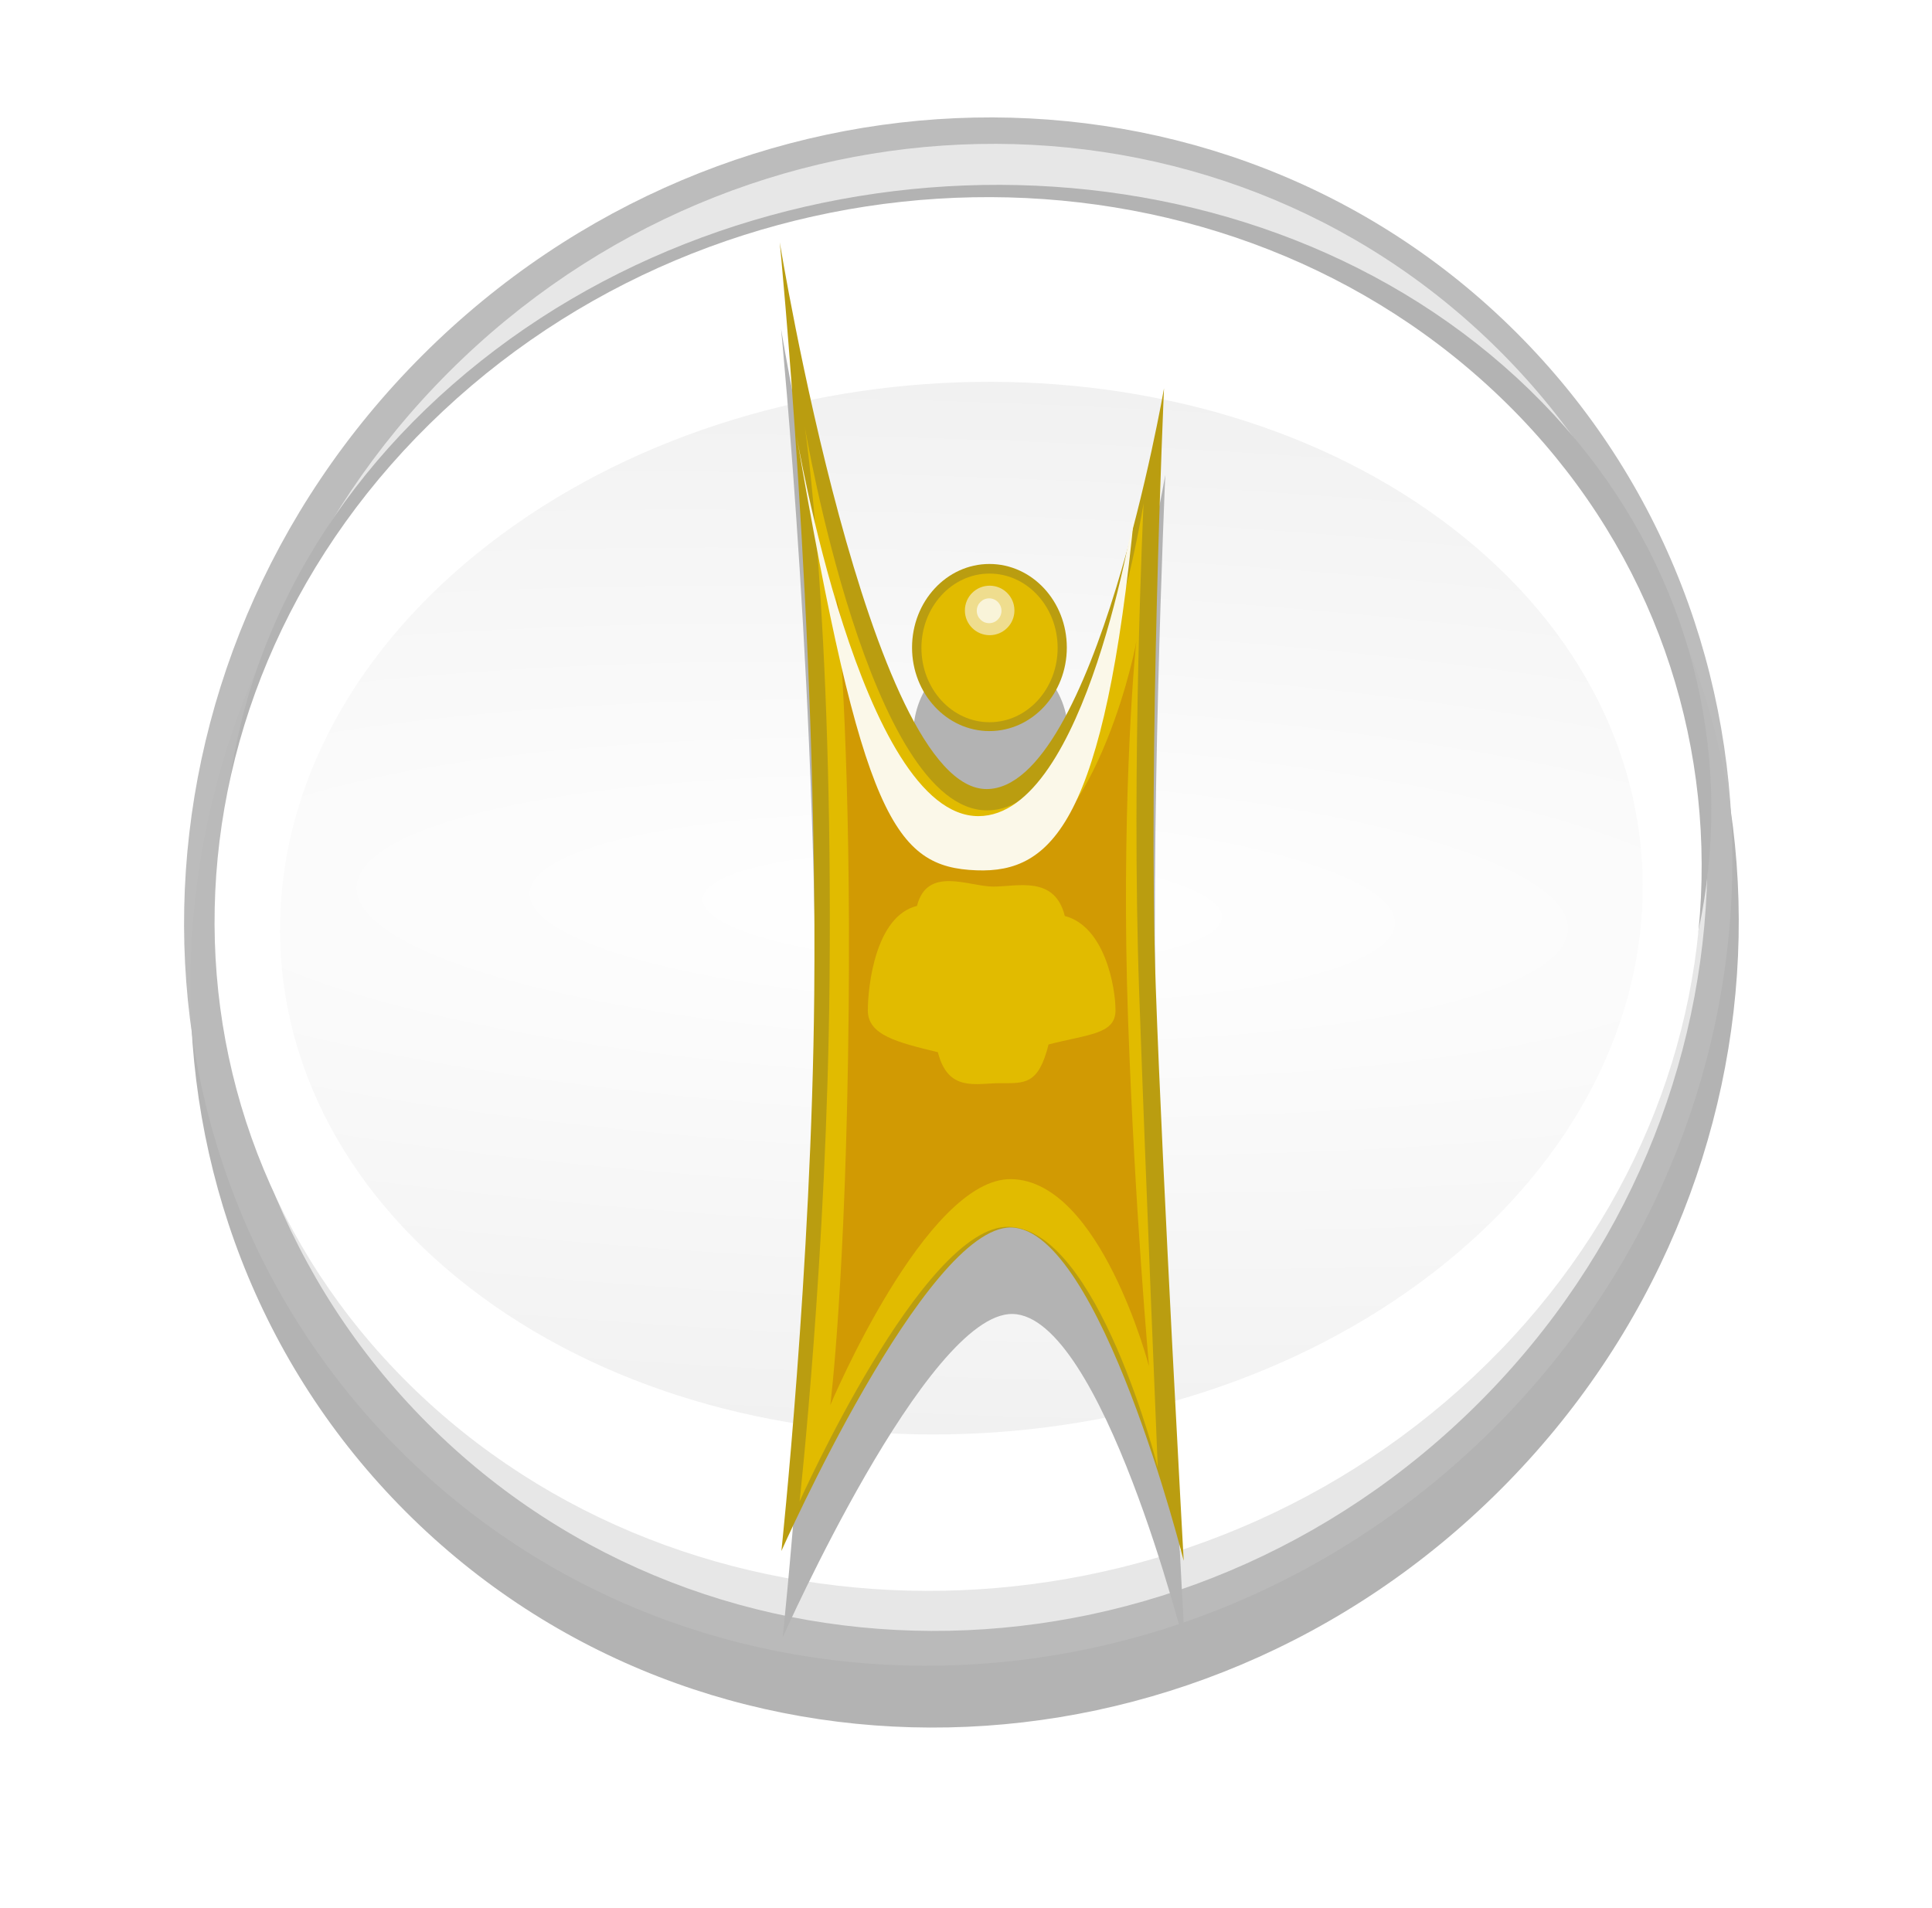 <?xml version="1.0" encoding="UTF-8" standalone="no"?>
<!DOCTYPE svg PUBLIC "-//W3C//DTD SVG 1.1//EN" "http://www.w3.org/Graphics/SVG/1.1/DTD/svg11.dtd">

<svg
   xmlns:dc="http://purl.org/dc/elements/1.1/"
   xmlns:cc="http://creativecommons.org/ns#"
   xmlns:rdf="http://www.w3.org/1999/02/22-rdf-syntax-ns#"
   xmlns:svg="http://www.w3.org/2000/svg"
   xmlns="http://www.w3.org/2000/svg"
   xmlns:xlink="http://www.w3.org/1999/xlink"
   width="312.034"
   height="308.153"
   id="svg4590"
   version="1.1"
   >
  <defs
     id="defs4592">
    <filter
       id="filter3963"
       x="-0.186"
       width="1.371"
       y="-0.175"
       height="1.35"
       color-interpolation-filters="sRGB">
      <feGaussianBlur
         stdDeviation="1.826"
         id="feGaussianBlur3965" />
    </filter>
    <filter
       id="filter4019"
       x="-0.247"
       width="1.495"
       y="-0.233"
       height="1.466"
       color-interpolation-filters="sRGB">
      <feGaussianBlur
         stdDeviation="2.432"
         id="feGaussianBlur4021" />
    </filter>
    <filter
       id="filter3833"
       color-interpolation-filters="sRGB">
      <feGaussianBlur
         stdDeviation="1.735"
         id="feGaussianBlur3835" />
    </filter>
    <filter
       id="filter3939"
       x="-0.309"
       width="1.618"
       y="-0.291"
       height="1.582"
       color-interpolation-filters="sRGB">
      <feGaussianBlur
         stdDeviation="3.04"
         id="feGaussianBlur3941" />
    </filter>
    <filter
       id="filter4105"
       x="-0.212"
       width="1.425"
       y="-0.084"
       height="1.167"
       color-interpolation-filters="sRGB">
      <feGaussianBlur
         stdDeviation="4.556"
         id="feGaussianBlur4107" />
    </filter>
    <filter
       id="filter4169"
       x="-0.206"
       width="1.412"
       y="-0.16"
       height="1.319"
       color-interpolation-filters="sRGB">
      <feGaussianBlur
         stdDeviation="4.7"
         id="feGaussianBlur4171" />
    </filter>
    <filter
       id="filter4386"
       x="-0.128"
       width="1.256"
       y="-0.039"
       height="1.078"
       color-interpolation-filters="sRGB">
      <feGaussianBlur
         stdDeviation="3.478"
         id="feGaussianBlur4388" />
    </filter>
    <radialGradient
       xlink:href="#linearGradient4307"
       id="radialGradient4598"
       gradientUnits="userSpaceOnUse"
       gradientTransform="matrix(1.283,0.516,-3.108,3.264,310.494,-534.417)"
       cx="426.821"
       cy="138.727"
       fx="426.821"
       fy="138.727"
       r="121.812" />
    <linearGradient
       id="linearGradient4307">
      <stop
         style="stop-color:#ffffff;stop-opacity:1;"
         offset="0"
         id="stop4309" />
      <stop
         style="stop-color:#ececec;stop-opacity:1;"
         offset="1"
         id="stop4311" />
    </linearGradient>
    <filter
       color-interpolation-filters="sRGB"
       id="filter4538">
      <feGaussianBlur
         stdDeviation="4.624"
         id="feGaussianBlur4540" />
    </filter>
    <filter
       color-interpolation-filters="sRGB"
       id="filter4532">
      <feGaussianBlur
         stdDeviation="5.736"
         id="feGaussianBlur4534" />
    </filter>
    <filter
       color-interpolation-filters="sRGB"
       id="filter4554">
      <feGaussianBlur
         stdDeviation="2.298"
         id="feGaussianBlur4556" />
    </filter>
    <filter
       color-interpolation-filters="sRGB"
       id="filter4566">
      <feGaussianBlur
         stdDeviation="1.147"
         id="feGaussianBlur4568" />
    </filter>
    <filter
       id="filter4199"
       x="-0.124"
       width="1.248"
       y="-0.116"
       height="1.232"
       color-interpolation-filters="sRGB">
      <feGaussianBlur
         stdDeviation="11.466"
         id="feGaussianBlur4201" />
    </filter>
  </defs>
  <g
     id="layer1"
     transform="translate(-109.697,-289.714)">
    <g
       id="g4771">
      <path
         transform="matrix(0.796,0.796,-0.747,0.747,29.364,0.319)"
         d="m 535.589,138.727 c 0,66.699 -48.697,120.77 -108.768,120.77 -60.071,0 -108.768,-54.071 -108.768,-120.77 0,-66.699 48.697,-120.77 108.768,-120.77 60.071,0 108.768,54.071 108.768,120.77 z"
         id="path4173-1"
         style="fill:#b3b3b3;fill-opacity:1;stroke:none;filter:url(#filter4199)"
          />
      <path
         transform="matrix(0.796,0.796,-0.747,0.747,28.343,-9.662)"
         d="m 535.589,138.727 c 0,66.699 -48.697,120.77 -108.768,120.77 -60.071,0 -108.768,-54.071 -108.768,-120.77 0,-66.699 48.697,-120.77 108.768,-120.77 60.071,0 108.768,54.071 108.768,120.77 z"
         id="path4173"
         style="fill:#bbbbbb;fill-opacity:0.969;stroke:none"
          />
      <path
         transform="matrix(0.765,0.765,-0.717,0.717,38.317,7.052)"
         d="m 535.589,138.727 c 0,66.699 -48.697,120.77 -108.768,120.77 -60.071,0 -108.768,-54.071 -108.768,-120.77 0,-66.699 48.697,-120.77 108.768,-120.77 60.071,0 108.768,54.071 108.768,120.77 z"
         id="path4173-15"
         style="fill:#e7e7e7;fill-opacity:1;stroke:none;filter:url(#filter4566)"
          />
      <path
         style="fill:#b3b3b3;fill-opacity:1;stroke:none;filter:url(#filter4554)"
         id="path4173-15-6-1"
         d="m 535.589,138.727 c 0,66.699 -48.697,120.77 -108.768,120.77 -60.071,0 -108.768,-54.071 -108.768,-120.77 0,-66.699 48.697,-120.77 108.768,-120.77 60.071,0 108.768,54.071 108.768,120.77 z"
         transform="matrix(0.765,0.669,-0.717,0.627,38.957,52.062)" />
      <path
         transform="matrix(0.765,0.717,-0.717,0.672,37.39,34.853)"
         d="m 535.589,138.727 c 0,66.699 -48.697,120.77 -108.768,120.77 -60.071,0 -108.768,-54.071 -108.768,-120.77 0,-66.699 48.697,-120.77 108.768,-120.77 60.071,0 108.768,54.071 108.768,120.77 z"
         id="path4173-15-6"
         style="fill:#ffffff;fill-opacity:1;stroke:none;filter:url(#filter4532)"
          />
      <path
         transform="matrix(0.701,0.541,-0.657,0.508,56.907,135.006)"
         d="m 535.589,138.727 c 0,66.699 -48.697,120.77 -108.768,120.77 -60.071,0 -108.768,-54.071 -108.768,-120.77 0,-66.699 48.697,-120.77 108.768,-120.77 60.071,0 108.768,54.071 108.768,120.77 z"
         id="path4173-15-6-6"
         style="fill:url(#radialGradient4598);fill-opacity:1;stroke:none;filter:url(#filter4538)"
          />
      <g
         style="filter:url(#filter4386)"
         transform="translate(-606.182,311.315)"
         id="g4372">
        <path
           style="fill:#b3b3b3;fill-opacity:1;stroke:none"
           id="path2987-4"
           d="m 171.458,85.596 c 0,6.921 -5.284,12.531 -11.802,12.531 -6.518,0 -11.802,-5.61 -11.802,-12.531 0,-6.921 5.284,-12.531 11.802,-12.531 6.518,0 11.802,5.61 11.802,12.531 z"
           transform="matrix(1.059,0,0,1.077,706.814,4.764)" />
        <path
           style="fill:#b3b3b3;fill-opacity:1;stroke:none"
           d="m 842.29,242.867 c 0,0 4.89,-45.842 5.304,-89.906 0.555,-59.023 -5.569,-121.466 -5.569,-121.466 0,0 14.421,88.356 33.416,88.315 17.463,-0.038 28.643,-64.711 28.643,-64.711 0,0 -2.633,59.849 -1.326,96.801 1.092,30.87 4.509,92.558 4.509,92.558 0,0 -13.435,-53.564 -27.847,-53.837 -13.818,-0.263 -37.129,52.246 -37.129,52.246 z"
           id="path3025-5"
            />
      </g>
      <g
         transform="translate(-223.118,326.818)"
         id="g4376">
        <path
           style="fill:#ba9d10;fill-opacity:1;stroke:none"
           id="path2987"
           d="m 171.458,85.596 c 0,6.921 -5.284,12.531 -11.802,12.531 -6.518,0 -11.802,-5.61 -11.802,-12.531 0,-6.921 5.284,-12.531 11.802,-12.531 6.518,0 11.802,5.61 11.802,12.531 z"
           transform="matrix(1.059,0,0,1.077,323.541,-24.707)" />
        <path
           style="fill:#e1bb00;fill-opacity:1;stroke:none;filter:url(#filter3963)"
           id="path2987-1"
           d="m 171.458,85.596 c 0,6.921 -5.284,12.531 -11.802,12.531 -6.518,0 -11.802,-5.61 -11.802,-12.531 0,-6.921 5.284,-12.531 11.802,-12.531 6.518,0 11.802,5.61 11.802,12.531 z"
           transform="matrix(0.932,0,0,0.958,343.834,-14.461)" />
        <path
           style="fill:#efdd8e;fill-opacity:1;stroke:none;filter:url(#filter4019)"
           id="path2987-1-7"
           d="m 171.458,85.596 c 0,6.921 -5.284,12.531 -11.802,12.531 -6.518,0 -11.802,-5.61 -11.802,-12.531 0,-6.921 5.284,-12.531 11.802,-12.531 6.518,0 11.802,5.61 11.802,12.531 z"
           transform="matrix(0.339,0,0,0.319,438.53,34.184)" />
        <path
           style="fill:#ba9d10;fill-opacity:1;stroke:none"
           d="m 459.017,213.396 c 0,0 4.89,-45.842 5.304,-89.906 C 464.876,64.467 458.752,2.024 458.752,2.024 c 0,0 14.421,88.356 33.416,88.315 17.463,-0.038 28.643,-64.711 28.643,-64.711 0,0 -2.633,59.849 -1.326,96.801 1.092,30.87 4.509,92.558 4.509,92.558 0,0 -13.435,-53.564 -27.847,-53.837 -13.818,-0.263 -37.129,52.246 -37.129,52.246 z"
           id="path3025"
            />
        <path
           style="fill:#e1bb00;fill-opacity:1;stroke:none;filter:url(#filter3833)"
           d="m 461.953,205.415 c 0,0 4.424,-39.979 4.838,-84.043 0.555,-59.023 -3.978,-89.448 -3.978,-89.448 0,0 10.462,61.899 29.457,61.858 17.463,-0.038 25.24,-49.586 25.24,-49.586 0,0 -2.012,42.163 -0.705,79.116 1.092,30.87 2.997,76.568 2.997,76.568 0,0 -9.684,-38.561 -24.096,-38.835 -13.818,-0.263 -33.754,44.37 -33.754,44.37 z"
           id="path3025-4"
            />
        <path
           style="fill:#f9f4d9;fill-opacity:1;stroke:none;filter:url(#filter3939)"
           id="path2987-1-7-0"
           d="m 171.458,85.596 c 0,6.921 -5.284,12.531 -11.802,12.531 -6.518,0 -11.802,-5.61 -11.802,-12.531 0,-6.921 5.284,-12.531 11.802,-12.531 6.518,0 11.802,5.61 11.802,12.531 z"
           transform="matrix(0.169,0,0,0.16,465.586,47.846)" />
        <path
           style="fill:#d19a03;fill-opacity:1;stroke:none;filter:url(#filter4105)"
           d="m 516.353,66.464 c -0.565,3.541 -7.857,35.716 -24,35.752 -15.608,0.034 -22.103,-31.847 -24.5,-43.159 0.629,5.062 2.389,28.646 2.032,66.627 -0.414,44.064 -2.969,64.157 -2.969,64.157 0,0 15.432,-36.763 29.25,-36.501 14.412,0.274 22.219,30.22 22.219,30.22 0,0 -2.283,-25.069 -3.375,-55.939 -1.144,-32.334 0.902,-57.749 1.344,-61.158 z m -23.125,39.627 c 3.926,0 9.926,-1.835 11.563,4.749 6.419,1.665 8.187,11.386 8.187,15.251 0,3.865 -4.394,3.835 -10.812,5.499 -1.636,6.585 -3.886,6.25 -7.812,6.25 -3.902,0 -8.415,1.518 -10.063,-5 -6.688,-1.618 -11.312,-2.786 -11.312,-6.75 0,-3.964 1.25,-15.258 7.937,-16.876 1.648,-6.519 8.411,-3.124 12.313,-3.124 z"
           id="path4092"
            />
        <path
           style="fill:#fbf8e9;fill-opacity:1;stroke:none;filter:url(#filter4169)"
           d="m 461.391,32.853 c 0,0 10.462,61.899 29.457,61.858 17.463,-0.038 25.24,-49.586 25.24,-49.586 -4.837,50.481 -13.33,58.796 -25.554,58.339 -13.226,-0.494 -18.483,-8.474 -29.143,-70.611 z"
           id="path3025-4-7"
            />
      </g>
    </g>
  </g>
</svg>
